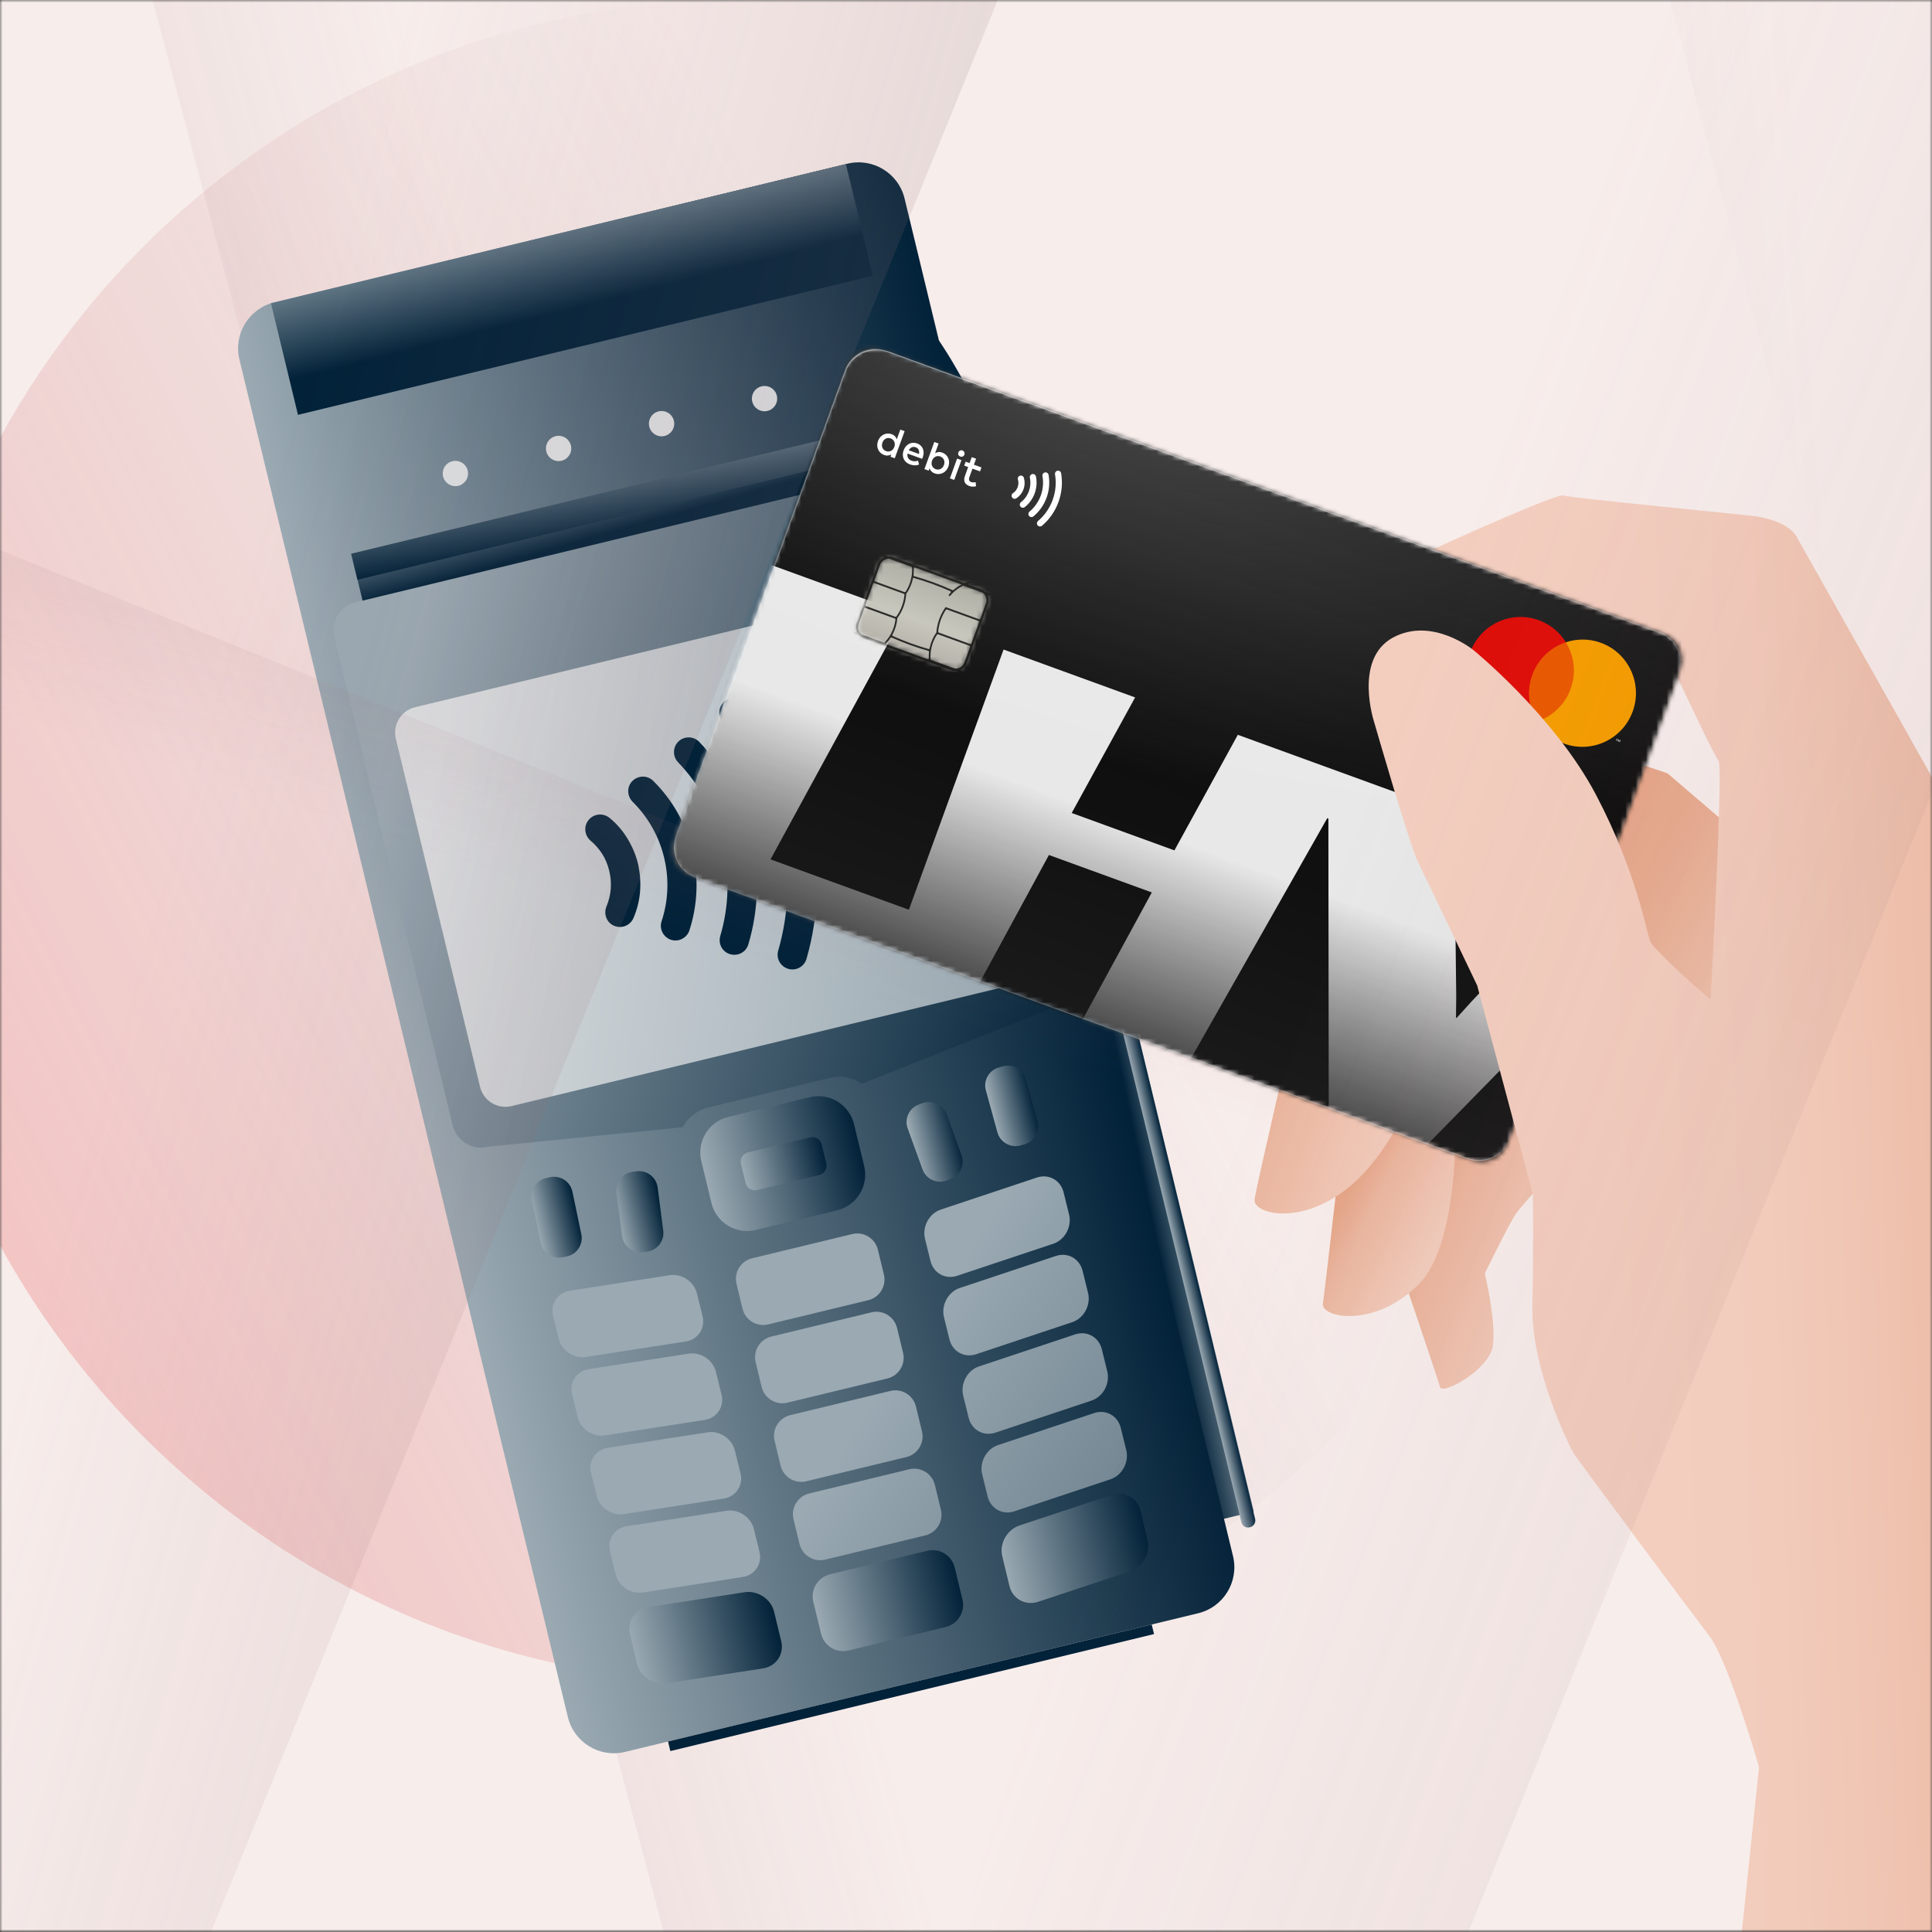 <svg width="375" height="375" viewBox="0 0 375 375" fill="none" xmlns="http://www.w3.org/2000/svg">
<rect x="0" y="0" width="375" height="375" fill="#333333" stroke="none"/>
<mask id="mask0_177_2396" style="mask-type:alpha" maskUnits="userSpaceOnUse" x="0" y="0" width="375" height="375">
<rect width="375" height="375" fill="#D9D9D9"/>
</mask>
<g mask="url(#mask0_177_2396)">
<mask id="mask1_177_2396" style="mask-type:luminance" maskUnits="userSpaceOnUse" x="-118" y="-12" width="590" height="387">
<path d="M471.265 -12H-118V375H471.265V-12Z" fill="white"/>
</mask>
<g mask="url(#mask1_177_2396)">
<path d="M471.265 -12H-118V375H471.265V-12Z" fill="#F7EDEB"/>
<path d="M143.388 326.729C233.617 326.729 306.762 253.585 306.762 163.356C306.762 73.127 233.617 -0.018 143.388 -0.018C53.16 -0.018 -19.985 73.127 -19.985 163.356C-19.985 253.585 53.16 326.729 143.388 326.729Z" fill="url(#paint0_linear_177_2396)"/>
<path d="M143.192 429.311L320.315 369.402L144.812 -83.105L17.531 -45.686L143.192 429.311Z" fill="url(#paint1_linear_177_2396)"/>
<path d="M437.628 429.311L614.752 369.402L439.298 -83.105L312.017 -45.686L437.628 429.311Z" fill="url(#paint2_linear_177_2396)"/>
<path d="M182.231 66.078L178.892 66.912L234.283 295.597L243.367 293.387C243.367 293.387 199.123 110.715 195.293 94.952C191.463 79.189 182.231 66.078 182.231 66.078Z" fill="url(#paint3_linear_177_2396)"/>
<path d="M164.494 31.771L53.238 58.687C48.309 59.879 45.28 64.842 46.472 69.771L110.222 333.281C111.414 338.21 116.377 341.239 121.306 340.047L232.562 313.131C237.491 311.939 240.52 306.976 239.328 302.047L175.578 38.537C174.385 33.608 169.423 30.579 164.494 31.771Z" fill="url(#paint4_linear_177_2396)"/>
<path d="M175.994 90.925L69.092 116.853C66.047 117.589 64.132 120.683 64.918 123.728L87.85 218.403C88.587 221.447 91.68 223.363 94.725 222.577L132.487 218.796C133.518 216.93 135.286 215.506 137.447 214.965L161.115 209.22C163.325 208.68 165.535 209.171 167.303 210.35L201.627 196.698C204.672 195.962 206.587 192.868 205.801 189.823L182.869 95.148C182.132 92.104 179.039 90.189 175.994 90.974V90.925Z" fill="url(#paint5_linear_177_2396)"/>
<path d="M175.012 114.426L80.557 137.277C77.842 137.934 76.174 140.667 76.83 143.382L93.181 210.966C93.838 213.681 96.571 215.349 99.286 214.693L193.741 191.842C196.456 191.185 198.124 188.451 197.468 185.736L181.117 118.153C180.461 115.437 177.727 113.769 175.012 114.426Z" fill="url(#paint6_linear_177_2396)"/>
<path d="M165.419 239.528L145.994 244.227C143.779 244.763 142.419 246.992 142.954 249.207L144.121 254.027C144.656 256.241 146.885 257.602 149.1 257.066L168.525 252.367C170.739 251.831 172.1 249.602 171.564 247.388L170.398 242.567C169.863 240.353 167.633 238.992 165.419 239.528Z" fill="url(#paint7_linear_177_2396)"/>
<path d="M169.139 254.723L149.714 259.423C147.5 259.958 146.139 262.187 146.675 264.402L147.841 269.222C148.376 271.436 150.606 272.797 152.82 272.261L172.245 267.562C174.46 267.026 175.82 264.797 175.285 262.583L174.118 257.762C173.583 255.548 171.354 254.187 169.139 254.723Z" fill="url(#paint8_linear_177_2396)"/>
<path d="M172.812 269.979L153.387 274.678C151.172 275.214 149.812 277.443 150.347 279.657L151.514 284.478C152.049 286.692 154.279 288.053 156.493 287.517L175.918 282.818C178.132 282.282 179.493 280.053 178.958 277.839L177.791 273.018C177.256 270.804 175.026 269.443 172.812 269.979Z" fill="url(#paint9_linear_177_2396)"/>
<path d="M176.485 285.185L157.059 289.885C154.845 290.421 153.484 292.65 154.02 294.864L155.186 299.685C155.722 301.899 157.951 303.26 160.165 302.724L179.591 298.024C181.805 297.489 183.166 295.259 182.63 293.045L181.464 288.225C180.928 286.01 178.699 284.65 176.485 285.185Z" fill="url(#paint10_linear_177_2396)"/>
<path d="M179.976 301.005L161.124 305.566C158.751 306.14 157.293 308.528 157.867 310.901L159.368 317.106C159.942 319.478 162.331 320.936 164.703 320.362L183.556 315.801C185.928 315.227 187.386 312.839 186.812 310.466L185.311 304.261C184.737 301.889 182.349 300.431 179.976 301.005Z" fill="url(#paint11_linear_177_2396)"/>
<path d="M133.077 260.388L113.778 263.383C111.421 263.776 108.966 262.156 108.426 259.799L107.345 255.428C106.756 253.071 108.278 250.862 110.635 250.518L129.934 247.522C132.291 247.13 134.746 248.75 135.286 251.107L136.367 255.477C136.956 257.835 135.434 260.044 133.077 260.388Z" fill="url(#paint12_linear_177_2396)"/>
<path d="M136.76 275.611L117.461 278.606C115.104 278.999 112.649 277.378 112.109 275.021L111.028 270.651C110.439 268.294 111.961 266.084 114.318 265.74L133.617 262.745C135.974 262.352 138.429 263.973 138.969 266.33L140.05 270.7C140.639 273.057 139.117 275.267 136.76 275.611Z" fill="url(#paint13_linear_177_2396)"/>
<path d="M140.443 290.882L121.144 293.878C118.787 294.271 116.332 292.65 115.792 290.293L114.712 285.923C114.122 283.566 115.645 281.356 118.002 281.012L137.3 278.017C139.657 277.624 142.112 279.245 142.653 281.602L143.733 285.972C144.322 288.329 142.8 290.539 140.443 290.882Z" fill="url(#paint14_linear_177_2396)"/>
<path d="M144.125 306.105L124.827 309.101C122.47 309.493 120.015 307.873 119.474 305.516L118.394 301.146C117.805 298.788 119.327 296.579 121.684 296.235L140.983 293.24C143.34 292.847 145.795 294.467 146.335 296.824L147.415 301.195C148.005 303.552 146.482 305.761 144.125 306.105Z" fill="url(#paint15_linear_177_2396)"/>
<path d="M148.103 323.832L129.393 326.729C126.84 327.122 124.237 325.404 123.648 322.899L122.273 317.203C121.684 314.699 123.255 312.342 125.809 311.949L144.518 309.052C147.071 308.659 149.674 310.377 150.263 312.882L151.638 318.578C152.227 321.082 150.656 323.439 148.103 323.832Z" fill="url(#paint16_linear_177_2396)"/>
<path d="M185.816 247.621L204.378 241.433C206.686 240.697 208.061 238.143 207.52 235.786L206.44 231.416C205.851 229.059 203.543 227.782 201.235 228.568L182.673 234.755C180.365 235.491 178.99 238.045 179.53 240.402L180.611 244.772C181.2 247.129 183.508 248.406 185.816 247.621Z" fill="url(#paint17_linear_177_2396)"/>
<path d="M189.498 262.843L208.06 256.656C210.368 255.92 211.743 253.366 211.203 251.009L210.123 246.639C209.533 244.282 207.225 243.005 204.917 243.79L186.356 249.978C184.048 250.714 182.673 253.268 183.213 255.625L184.293 259.995C184.882 262.352 187.19 263.629 189.498 262.843Z" fill="url(#paint18_linear_177_2396)"/>
<path d="M193.23 278.066L211.792 271.879C214.1 271.142 215.475 268.589 214.935 266.232L213.855 261.861C213.265 259.504 210.957 258.227 208.649 259.013L190.088 265.2C187.78 265.937 186.405 268.49 186.945 270.848L188.025 275.218C188.614 277.575 190.922 278.852 193.23 278.066Z" fill="url(#paint19_linear_177_2396)"/>
<path d="M196.913 293.338L215.475 287.15C217.783 286.414 219.158 283.86 218.618 281.503L217.538 277.133C216.948 274.776 214.64 273.499 212.333 274.285L193.771 280.472C191.463 281.209 190.088 283.762 190.628 286.119L191.708 290.49C192.298 292.847 194.605 294.123 196.913 293.338Z" fill="url(#paint20_linear_177_2396)"/>
<path d="M201.48 310.918L219.404 304.976C221.859 304.141 223.381 301.44 222.743 298.936L221.368 293.24C220.779 290.735 218.274 289.36 215.819 290.146L197.895 296.088C195.44 296.923 193.918 299.623 194.556 302.128L195.931 307.824C196.521 310.328 199.025 311.703 201.48 310.918Z" fill="url(#paint21_linear_177_2396)"/>
<path d="M157.174 212.965L141.376 216.787C137.554 217.712 135.205 221.56 136.129 225.382L138.092 233.496C139.017 237.318 142.865 239.667 146.687 238.743L162.485 234.921C166.308 233.996 168.656 230.148 167.732 226.326L165.769 218.212C164.844 214.39 160.996 212.041 157.174 212.965Z" fill="url(#paint22_linear_177_2396)"/>
<path d="M123.576 227.351L122.797 227.452C120.807 227.711 119.403 229.534 119.661 231.524L120.749 239.9C121.008 241.89 122.831 243.294 124.821 243.035L125.6 242.934C127.59 242.676 128.994 240.853 128.735 238.863L127.648 230.487C127.389 228.497 125.566 227.093 123.576 227.351Z" fill="url(#paint23_linear_177_2396)"/>
<path d="M106.806 228.491L106.037 228.651C104.072 229.062 102.812 230.987 103.223 232.952L104.95 241.219C105.36 243.184 107.285 244.444 109.25 244.033L110.019 243.872C111.983 243.462 113.243 241.537 112.833 239.572L111.106 231.305C110.695 229.34 108.77 228.08 106.806 228.491Z" fill="url(#paint24_linear_177_2396)"/>
<path d="M183.713 229.148L184.451 228.881C186.338 228.197 187.314 226.114 186.631 224.227L183.756 216.285C183.073 214.398 180.99 213.422 179.103 214.105L178.364 214.373C176.477 215.056 175.501 217.139 176.184 219.026L179.059 226.968C179.742 228.855 181.826 229.831 183.713 229.148Z" fill="url(#paint25_linear_177_2396)"/>
<path d="M198.072 222.331L198.829 222.122C200.764 221.589 201.9 219.589 201.368 217.654L199.125 209.511C198.592 207.576 196.591 206.44 194.656 206.973L193.899 207.181C191.964 207.714 190.828 209.715 191.36 211.65L193.603 219.793C194.136 221.727 196.137 222.864 198.072 222.331Z" fill="url(#paint26_linear_177_2396)"/>
<path d="M173.423 82.051L68.181 107.512L70.375 116.58L175.617 91.12L173.423 82.051Z" fill="url(#paint27_linear_177_2396)"/>
<path d="M173.399 82.018L68.157 107.479L69.381 112.538L174.623 87.077L173.399 82.018Z" fill="url(#paint28_linear_177_2396)"/>
<path d="M164.184 31.854L52.594 58.85L57.837 80.519L169.426 53.523L164.184 31.854Z" fill="url(#paint29_linear_177_2396)"/>
<path d="M194.329 96.738L194.234 96.761C193.522 96.933 193.085 97.65 193.257 98.361L240.945 295.48C241.117 296.192 241.834 296.629 242.546 296.457L242.641 296.434C243.353 296.262 243.79 295.545 243.618 294.834L195.93 97.715C195.758 97.003 195.041 96.566 194.329 96.738Z" fill="url(#paint30_linear_177_2396)"/>
<path d="M223.547 315.31L129.665 338.023L130.115 339.884L223.997 317.172L223.547 315.31Z" fill="url(#paint31_linear_177_2396)"/>
<path d="M88.39 94.363C89.746 94.363 90.846 93.263 90.846 91.907C90.846 90.551 89.746 89.452 88.39 89.452C87.034 89.452 85.935 90.551 85.935 91.907C85.935 93.263 87.034 94.363 88.39 94.363Z" fill="url(#paint32_linear_177_2396)"/>
<path d="M108.425 89.501C109.781 89.501 110.881 88.402 110.881 87.046C110.881 85.69 109.781 84.591 108.425 84.591C107.069 84.591 105.97 85.69 105.97 87.046C105.97 88.402 107.069 89.501 108.425 89.501Z" fill="url(#paint33_linear_177_2396)"/>
<path d="M128.411 84.689C129.767 84.689 130.866 83.59 130.866 82.234C130.866 80.877 129.767 79.778 128.411 79.778C127.055 79.778 125.956 80.877 125.956 82.234C125.956 83.59 127.055 84.689 128.411 84.689Z" fill="url(#paint34_linear_177_2396)"/>
<path d="M148.397 79.827C149.753 79.827 150.852 78.728 150.852 77.372C150.852 76.016 149.753 74.917 148.397 74.917C147.041 74.917 145.942 76.016 145.942 77.372C145.942 78.728 147.041 79.827 148.397 79.827Z" fill="url(#paint35_linear_177_2396)"/>
<path d="M114.563 163.11C115.447 163.847 116.233 164.731 116.871 165.713C117.51 166.695 117.952 167.824 118.246 169.003C118.541 170.181 118.639 171.409 118.541 172.587C118.443 173.766 118.148 174.895 117.706 175.976C117.117 177.4 117.755 179.118 119.228 179.708C120.652 180.297 122.322 179.659 122.96 178.185C123.648 176.565 124.09 174.846 124.237 173.078C124.384 171.311 124.237 169.494 123.844 167.677C123.402 165.86 122.666 164.19 121.733 162.668C120.8 161.146 119.621 159.82 118.295 158.74C117.068 157.758 115.3 157.905 114.269 159.133C113.238 160.36 113.434 162.128 114.612 163.159" fill="url(#paint36_linear_177_2396)"/>
<path d="M122.813 155.646C125.711 158.543 127.871 162.177 128.902 166.449C129.934 170.721 129.688 174.945 128.411 178.824C127.92 180.297 128.755 181.917 130.228 182.409C131.702 182.9 133.322 182.065 133.813 180.592C135.384 175.73 135.679 170.378 134.402 165.074C133.126 159.771 130.425 155.155 126.791 151.57C125.662 150.441 123.894 150.49 122.764 151.57C121.635 152.7 121.684 154.468 122.764 155.597" fill="url(#paint37_linear_177_2396)"/>
<path d="M131.603 147.937C135.679 152.209 138.724 157.512 140.246 163.699C141.719 169.838 141.473 176.025 139.804 181.672C139.362 183.194 140.197 184.766 141.719 185.208C143.241 185.649 144.813 184.815 145.255 183.292C147.219 176.712 147.513 169.494 145.795 162.374C144.076 155.204 140.491 148.968 135.728 144.008C134.648 142.879 132.831 142.83 131.701 143.91C130.572 144.99 130.523 146.807 131.603 147.937Z" fill="url(#paint38_linear_177_2396)"/>
<path d="M140.344 140.227C145.647 145.874 149.575 152.896 151.54 160.95C153.504 169.003 153.209 177.056 151.049 184.52C150.607 186.042 151.491 187.614 153.013 188.056C154.535 188.498 156.106 187.614 156.548 186.091C158.955 177.744 159.298 168.659 157.089 159.624C154.879 150.588 150.459 142.682 144.518 136.348C143.437 135.218 141.62 135.169 140.491 136.249C139.362 137.33 139.312 139.147 140.393 140.276" fill="url(#paint39_linear_177_2396)"/>
<path d="M157.28 220.757L145.157 223.69C144.182 223.926 143.582 224.908 143.818 225.883L144.731 229.654C144.966 230.629 145.948 231.229 146.924 230.993L159.047 228.06C160.022 227.824 160.621 226.842 160.386 225.867L159.473 222.096C159.237 221.121 158.255 220.521 157.28 220.757Z" fill="url(#paint40_linear_177_2396)"/>
<path d="M-21.311 527.914L-104.643 519.616L82.35 -58.11L238.8 -110.849L-21.311 527.914Z" fill="url(#paint41_linear_177_2396)"/>
<path d="M581.213 342.787L422.16 396.361L-262.271 108.456L-208.697 22.03L581.213 342.787Z" fill="url(#paint42_linear_177_2396)"/>
<path d="M272.192 247.326C272.192 247.326 279.067 267.606 279.509 269.227C279.951 270.847 289.084 265.839 289.772 261.223C290.459 256.607 288.201 247.179 288.201 247.179C288.201 247.179 292.964 237.407 294.241 235.59C295.517 233.724 300.428 228.617 300.428 228.617L290.558 194.979L274.991 214.474L272.143 247.375L272.192 247.326Z" fill="url(#paint43_linear_177_2396)"/>
<path d="M262.42 204.31C262.42 204.31 257.215 250.272 256.773 253.022C256.38 255.772 266.643 257.884 275.236 249.437C284.173 240.697 282.406 212.461 282.406 212.461L262.371 204.31H262.42Z" fill="url(#paint44_linear_177_2396)"/>
<path d="M310.102 145.53L323.655 150.097L341.038 164.976L343.003 210.841L306.37 181.475L301.803 154.075L310.102 145.53Z" fill="url(#paint45_linear_177_2396)"/>
<path d="M396.772 210.988C396.772 210.988 384.692 169.347 384.447 168.119C384.201 166.891 350.122 106.737 348.747 104.233C347.372 101.728 343.247 100.55 340.743 100.206C338.288 99.862 304.896 96.671 303.472 96.179C302.048 95.688 277.986 106.688 277.986 106.688L322.378 124.611C322.378 124.611 332.592 146.611 333.574 147.691C334.556 148.722 331.609 202.198 331.609 202.198L396.772 210.988Z" fill="url(#paint46_linear_177_2396)"/>
<path d="M251.567 197.14C251.567 197.14 243.907 230.041 243.514 232.791C243.121 235.541 252.255 238.094 261.634 230.581C271.013 223.019 275.924 208.238 275.924 208.238L251.567 197.189V197.14Z" fill="url(#paint47_linear_177_2396)"/>
<mask id="mask2_177_2396" style="mask-type:luminance" maskUnits="userSpaceOnUse" x="128" y="65" width="201" height="163">
<path d="M328.321 124.714L165.976 65.625L128.611 168.284L290.956 227.373L328.321 124.714Z" fill="white"/>
</mask>
<g mask="url(#mask2_177_2396)">
<path d="M284.719 224.895L134.996 170.4C131.688 169.196 129.978 165.515 131.188 162.192L164.031 71.956C165.24 68.634 168.916 66.912 172.806 68.328L322.529 122.823C325.257 123.815 326.965 127.497 325.756 130.819L292.912 221.055C291.703 224.378 288.029 226.1 284.719 224.895Z" fill="white"/>
<mask id="mask3_177_2396" style="mask-type:luminance" maskUnits="userSpaceOnUse" x="130" y="67" width="197" height="159">
<path d="M284.931 225.19L134.646 170.491C131.325 169.282 129.61 165.586 130.824 162.251L163.79 71.677C165.004 68.343 168.694 66.614 172.598 68.035L322.883 122.734C325.62 123.731 327.335 127.426 326.121 130.76L293.155 221.335C291.941 224.67 288.252 226.399 284.931 225.19Z" fill="white"/>
</mask>
<g mask="url(#mask3_177_2396)">
<g style="mix-blend-mode:darken">
<mask id="mask4_177_2396" style="mask-type:luminance" maskUnits="userSpaceOnUse" x="128" y="66" width="201" height="161">
<path d="M285.827 226.439L133.156 170.871C129.784 169.644 128.041 165.889 129.274 162.501L162.763 70.489C163.996 67.102 167.745 65.346 171.711 66.789L324.381 122.357C327.162 123.369 328.904 127.123 327.671 130.51L294.182 222.522C292.949 225.911 289.201 227.667 285.827 226.439Z" fill="white"/>
</mask>
<g mask="url(#mask4_177_2396)">
<path d="M329.021 124.046L165.885 64.669C165.396 64.491 164.854 64.745 164.675 65.236L127.362 167.755C127.183 168.246 127.435 168.788 127.924 168.967L291.06 228.343C291.549 228.521 292.091 228.268 292.27 227.776L329.583 125.258C329.762 124.766 329.51 124.224 329.021 124.046Z" fill="black"/>
</g>
</g>
<path d="M276.423 222.796L257.905 216.056L257.839 158.881L257.624 158.803L230.752 206.173L209.782 198.54L223.568 173.224L203.595 165.954L189.845 191.284L127.978 168.766L149.514 109.597L175.548 119.072L149.557 166.806L176.412 176.58L194.793 126.077L220.324 135.37L208.019 157.803L227.955 165.059L240.259 142.626L282.238 157.905L282.652 193.266L282.606 197.542L282.728 197.586L285.655 194.359L310.38 168.147L324.814 173.401L276.423 222.796Z" fill="white"/>
<path style="mix-blend-mode:soft-light" opacity="0.75" d="M323.873 122.174L171.031 66.545C167.699 65.332 164.011 67.06 162.794 70.404L129.242 162.586C128.025 165.931 129.74 169.625 133.072 170.838L285.913 226.467C289.245 227.68 292.933 225.953 294.151 222.608L327.702 130.426C328.919 127.082 327.205 123.387 323.873 122.174Z" fill="url(#paint48_linear_177_2396)"/>
<path opacity="0.1" d="M323.873 122.174L171.031 66.545C167.699 65.332 164.011 67.06 162.794 70.404L129.242 162.586C128.025 165.931 129.74 169.625 133.072 170.838L285.913 226.467C289.245 227.68 292.933 225.953 294.151 222.608L327.702 130.426C328.919 127.082 327.205 123.387 323.873 122.174Z" fill="url(#paint49_linear_177_2396)"/>
<g style="mix-blend-mode:multiply" opacity="0.1">
<path d="M323.874 122.174L171.032 66.545C167.7 65.332 164.012 67.06 162.795 70.404L129.243 162.586C128.026 165.931 129.741 169.625 133.073 170.838L285.914 226.468C289.246 227.68 292.934 225.953 294.152 222.608L327.703 130.426C328.92 127.082 327.206 123.387 323.874 122.174Z" fill="url(#paint50_linear_177_2396)"/>
<path d="M323.874 122.174L171.032 66.545C167.7 65.332 164.012 67.06 162.795 70.404L129.243 162.586C128.026 165.931 129.741 169.625 133.073 170.838L285.914 226.468C289.246 227.68 292.934 225.953 294.152 222.608L327.703 130.426C328.92 127.082 327.206 123.387 323.874 122.174Z" fill="#131310"/>
</g>
<path style="mix-blend-mode:multiply" opacity="0.3" d="M323.873 122.174L171.031 66.545C167.699 65.332 164.011 67.06 162.794 70.404L129.242 162.586C128.025 165.931 129.74 169.625 133.072 170.838L285.913 226.467C289.245 227.68 292.933 225.953 294.151 222.608L327.702 130.426C328.919 127.082 327.205 123.387 323.873 122.174Z" fill="url(#paint51_radial_177_2396)"/>
<path opacity="0.25" fill-rule="evenodd" clip-rule="evenodd" d="M322.118 122.678L172.052 68.059C168.772 66.865 165.141 68.566 163.943 71.858L163.872 72.052C165.071 68.76 168.701 67.059 171.981 68.253L322.047 122.872C325.327 124.066 327.015 127.703 325.817 130.995L325.887 130.801C327.086 127.509 325.398 123.872 322.118 122.678Z" fill="url(#paint52_linear_177_2396)"/>
<path opacity="0.35" fill-rule="evenodd" clip-rule="evenodd" d="M322.118 122.678L172.052 68.059C168.772 66.865 165.141 68.566 163.943 71.858L163.872 72.052C165.071 68.76 168.701 67.059 171.981 68.253L322.047 122.872C325.327 124.066 327.015 127.703 325.817 130.995L325.887 130.801C327.086 127.509 325.398 123.872 322.118 122.678Z" fill="url(#paint53_linear_177_2396)"/>
<path opacity="0.35" fill-rule="evenodd" clip-rule="evenodd" d="M134.812 170.373L284.878 224.993C288.158 226.187 291.789 224.486 292.987 221.193L293.058 220.999C291.86 224.291 288.228 225.992 284.949 224.798L134.883 170.179C131.603 168.985 129.915 165.348 131.113 162.056L131.043 162.25C129.844 165.543 131.532 169.18 134.812 170.373Z" fill="url(#paint54_linear_177_2396)"/>
<path opacity="0.25" fill-rule="evenodd" clip-rule="evenodd" d="M131.385 162.22L164.165 72.159C165.363 68.867 168.994 67.166 172.273 68.359L171.98 68.253C168.701 67.059 165.07 68.76 163.872 72.052L131.092 162.114C129.894 165.405 131.582 169.043 134.861 170.237L135.154 170.343C131.875 169.15 130.187 165.512 131.385 162.22Z" fill="url(#paint55_linear_177_2396)"/>
<path opacity="0.25" fill-rule="evenodd" clip-rule="evenodd" d="M131.385 162.22L164.165 72.159C165.363 68.867 168.994 67.166 172.273 68.359L171.98 68.253C168.701 67.059 165.07 68.76 163.872 72.052L131.092 162.114C129.894 165.405 131.582 169.043 134.861 170.237L135.154 170.343C131.875 169.15 130.187 165.512 131.385 162.22Z" fill="url(#paint56_linear_177_2396)"/>
</g>
<path d="M173.068 84.272C173.342 84.371 173.559 84.509 173.719 84.683C173.879 84.858 173.994 85.055 174.064 85.274L174.753 83.383L175.588 83.687L173.671 88.953L172.836 88.649L173.004 88.188C172.809 88.311 172.594 88.387 172.36 88.416C172.126 88.447 171.872 88.412 171.598 88.312C171.329 88.214 171.097 88.073 170.902 87.888C170.707 87.704 170.555 87.49 170.447 87.249C170.34 87.007 170.281 86.744 170.272 86.461C170.264 86.178 170.314 85.889 170.421 85.596C170.528 85.302 170.675 85.049 170.863 84.838C171.052 84.626 171.265 84.463 171.503 84.347C171.742 84.231 171.995 84.165 172.263 84.149C172.531 84.133 172.799 84.174 173.068 84.272ZM172.881 85.098C172.7 85.032 172.526 85.006 172.36 85.019C172.194 85.033 172.041 85.077 171.902 85.152C171.764 85.228 171.64 85.33 171.532 85.46C171.425 85.591 171.341 85.74 171.279 85.909C171.218 86.077 171.186 86.246 171.185 86.414C171.184 86.583 171.213 86.742 171.271 86.888C171.329 87.034 171.417 87.167 171.536 87.284C171.654 87.401 171.804 87.493 171.985 87.558C172.158 87.621 172.327 87.647 172.491 87.636C172.654 87.625 172.807 87.582 172.948 87.51C173.089 87.437 173.215 87.336 173.325 87.207C173.436 87.077 173.523 86.925 173.587 86.748C173.651 86.572 173.683 86.399 173.681 86.228C173.68 86.059 173.648 85.9 173.587 85.754C173.526 85.608 173.436 85.478 173.318 85.363C173.2 85.249 173.054 85.161 172.881 85.098ZM178.036 86.08C178.302 86.177 178.528 86.314 178.715 86.493C178.902 86.671 179.043 86.878 179.136 87.113C179.23 87.349 179.276 87.606 179.276 87.886C179.274 88.166 179.22 88.455 179.111 88.754C179.092 88.807 179.071 88.861 179.049 88.913C179.026 88.966 179.004 89.015 178.981 89.061L176.154 88.032C176.118 88.215 176.113 88.382 176.14 88.531C176.167 88.68 176.217 88.812 176.289 88.928C176.361 89.043 176.454 89.142 176.565 89.225C176.677 89.308 176.801 89.375 176.936 89.424C177.127 89.494 177.333 89.529 177.552 89.528C177.77 89.528 177.983 89.492 178.19 89.422L178.387 90.17C178.08 90.286 177.781 90.336 177.49 90.32C177.198 90.305 176.907 90.244 176.617 90.139C176.33 90.034 176.084 89.891 175.879 89.706C175.674 89.523 175.518 89.312 175.409 89.073C175.3 88.834 175.243 88.572 175.238 88.288C175.233 88.005 175.285 87.711 175.396 87.407C175.505 87.107 175.651 86.851 175.834 86.636C176.018 86.422 176.226 86.256 176.459 86.138C176.692 86.022 176.942 85.957 177.21 85.945C177.478 85.932 177.754 85.977 178.036 86.08ZM177.749 86.819C177.599 86.765 177.459 86.74 177.326 86.743C177.194 86.746 177.07 86.774 176.956 86.829C176.842 86.882 176.737 86.957 176.641 87.054C176.546 87.151 176.462 87.265 176.39 87.396L178.375 88.119C178.438 87.803 178.416 87.532 178.309 87.305C178.202 87.078 178.015 86.916 177.749 86.819ZM182.899 87.85C183.165 87.947 183.396 88.088 183.593 88.273C183.789 88.457 183.942 88.671 184.05 88.913C184.158 89.155 184.216 89.418 184.224 89.7C184.233 89.984 184.183 90.272 184.076 90.566C183.97 90.86 183.822 91.113 183.633 91.324C183.445 91.535 183.232 91.699 182.994 91.815C182.756 91.931 182.501 91.997 182.232 92.012C181.962 92.028 181.695 91.987 181.429 91.89C181.155 91.79 180.938 91.654 180.78 91.481C180.621 91.308 180.506 91.114 180.433 90.897L180.267 91.354L179.433 91.05L181.349 85.784L182.184 86.088L181.498 87.971C181.693 87.851 181.906 87.776 182.139 87.746C182.371 87.716 182.625 87.75 182.899 87.85ZM182.512 88.603C182.339 88.54 182.171 88.514 182.007 88.526C181.843 88.538 181.69 88.579 181.549 88.652C181.408 88.725 181.282 88.826 181.172 88.955C181.061 89.084 180.974 89.237 180.91 89.414C180.846 89.59 180.814 89.763 180.816 89.933C180.817 90.103 180.849 90.261 180.91 90.407C180.971 90.554 181.061 90.684 181.179 90.799C181.298 90.912 181.443 91.001 181.617 91.064C181.795 91.129 181.967 91.155 182.135 91.142C182.303 91.129 182.456 91.084 182.595 91.009C182.733 90.935 182.857 90.832 182.965 90.701C183.072 90.572 183.157 90.422 183.218 90.254C183.279 90.085 183.311 89.917 183.312 89.748C183.313 89.579 183.284 89.421 183.226 89.274C183.169 89.127 183.079 88.995 182.959 88.877C182.839 88.759 182.691 88.668 182.512 88.603ZM185.216 93.155L184.377 92.85L185.774 89.01L186.613 89.315L185.216 93.155ZM190.225 91.492L188.759 90.959L188.151 92.63C188.104 92.758 188.08 92.874 188.079 92.976C188.078 93.079 188.094 93.169 188.128 93.246C188.161 93.323 188.21 93.388 188.273 93.441C188.337 93.495 188.411 93.537 188.497 93.568C188.627 93.616 188.768 93.638 188.922 93.637C189.074 93.635 189.221 93.619 189.362 93.588L189.45 94.378C189.257 94.426 189.051 94.452 188.831 94.457C188.611 94.462 188.38 94.42 188.137 94.332C187.703 94.174 187.409 93.93 187.257 93.6C187.104 93.271 187.12 92.851 187.306 92.341L187.92 90.653L187.158 90.376L187.435 89.614L188.197 89.891L188.62 88.73L189.459 89.035L189.036 90.197L190.502 90.73L190.225 91.492ZM186.817 87.438C186.899 87.468 186.971 87.512 187.032 87.568C187.092 87.625 187.139 87.69 187.174 87.763C187.207 87.836 187.226 87.914 187.23 87.997C187.235 88.08 187.222 88.163 187.192 88.246C187.162 88.329 187.119 88.401 187.061 88.462C187.004 88.523 186.94 88.57 186.868 88.603C186.795 88.635 186.718 88.653 186.636 88.656C186.553 88.659 186.47 88.646 186.388 88.616C186.306 88.586 186.234 88.543 186.172 88.488C186.111 88.432 186.064 88.369 186.031 88.298C185.998 88.227 185.98 88.15 185.977 88.067C185.975 87.985 185.988 87.902 186.018 87.819C186.048 87.736 186.091 87.664 186.147 87.603C186.202 87.541 186.266 87.493 186.337 87.458C186.408 87.424 186.485 87.404 186.568 87.4C186.651 87.395 186.734 87.408 186.817 87.438Z" fill="white"/>
<mask id="mask5_177_2396" style="mask-type:luminance" maskUnits="userSpaceOnUse" x="166" y="108" width="26" height="22">
<path d="M190.294 114.618L173.247 108.413C172.201 108.032 171.043 108.575 170.661 109.625L166.509 121.032C166.126 122.082 166.665 123.242 167.711 123.623L184.758 129.828C185.805 130.209 186.962 129.666 187.345 128.616L191.497 117.208C191.879 116.158 191.341 114.999 190.294 114.618Z" fill="white"/>
</mask>
<g mask="url(#mask5_177_2396)">
<path d="M194.502 114.67L169.934 105.728L163.419 123.627L187.987 132.569L194.502 114.67Z" fill="url(#paint57_linear_177_2396)"/>
<g style="mix-blend-mode:multiply" opacity="0.92">
<path fill-rule="evenodd" clip-rule="evenodd" d="M193.251 115.584L191.218 114.844C191.198 114.837 191.18 114.825 191.164 114.811C190.947 114.611 190.688 114.449 190.394 114.342L188.134 113.52C187.983 113.464 187.99 113.248 188.145 113.201C188.394 113.127 188.645 113.065 188.896 113.017C188.998 112.998 189.059 112.894 189.025 112.796L189.023 112.793C188.996 112.716 188.916 112.669 188.836 112.684C188.306 112.785 187.778 112.943 187.264 113.157C187.226 113.172 187.184 113.174 187.145 113.16L173.346 108.137C173.052 108.03 172.75 107.988 172.455 108.001C172.434 108.002 172.413 107.999 172.393 107.992L170.825 107.421C170.738 107.39 170.643 107.435 170.611 107.522L170.604 107.543C170.572 107.629 170.616 107.725 170.703 107.757L171.386 108.005C171.518 108.053 171.536 108.236 171.413 108.306C170.954 108.568 170.581 108.989 170.386 109.525L166.234 120.932C166.039 121.468 166.054 122.03 166.237 122.527C166.286 122.659 166.155 122.787 166.023 122.739L165.488 122.544C165.402 122.513 165.306 122.558 165.275 122.644L165.267 122.665C165.235 122.752 165.28 122.848 165.366 122.88L166.786 123.396C166.806 123.404 166.824 123.415 166.84 123.43C167.057 123.63 167.316 123.791 167.61 123.898L184.658 130.103C184.952 130.21 185.254 130.253 185.549 130.239C185.57 130.238 185.591 130.241 185.611 130.248L186.677 130.636C186.764 130.668 186.859 130.623 186.891 130.536L186.899 130.515C186.93 130.428 186.886 130.332 186.799 130.301L186.619 130.235C186.487 130.187 186.469 130.005 186.591 129.935C187.05 129.672 187.423 129.252 187.618 128.716L191.77 117.308C191.965 116.772 191.95 116.21 191.767 115.714C191.718 115.582 191.849 115.453 191.981 115.501L193.129 115.919C193.216 115.951 193.312 115.906 193.343 115.819L193.351 115.798C193.382 115.711 193.338 115.615 193.251 115.584ZM186.644 113.445C186.636 113.449 186.629 113.452 186.621 113.456C186.051 113.752 185.528 114.113 185.058 114.519C185.009 114.562 184.941 114.572 184.882 114.546C182.454 113.448 179.989 112.549 177.426 111.825C177.346 111.802 177.296 111.725 177.307 111.643C177.365 111.197 177.386 110.751 177.371 110.313C177.367 110.195 177.484 110.111 177.594 110.151L186.644 113.445ZM172.609 108.451L176.917 110.019C176.98 110.041 177.023 110.099 177.027 110.166C177.065 110.836 177.016 111.524 176.872 112.206C176.669 113.177 176.282 114.08 175.766 114.864C175.723 114.928 175.642 114.955 175.569 114.928L169.823 112.837C169.737 112.805 169.693 112.71 169.724 112.623L170.797 109.674C171.073 108.916 171.788 108.445 172.549 108.44C172.57 108.44 172.59 108.444 172.609 108.451ZM175.078 117.595C174.805 118.347 174.432 119.042 173.985 119.663C173.941 119.723 173.862 119.747 173.792 119.721L168.075 117.64C167.989 117.609 167.944 117.513 167.976 117.426L169.488 113.273C169.519 113.186 169.615 113.141 169.701 113.172L175.446 115.263C175.516 115.289 175.562 115.359 175.555 115.434C175.492 116.156 175.336 116.885 175.078 117.595ZM166.645 121.082L167.739 118.076C167.771 117.989 167.867 117.944 167.953 117.976L173.699 120.067C173.771 120.093 173.817 120.166 173.808 120.243C173.7 121.175 173.416 122.115 172.947 122.99C172.608 123.626 172.186 124.201 171.706 124.702C171.66 124.75 171.59 124.765 171.528 124.743L167.247 123.184C167.228 123.177 167.209 123.167 167.194 123.154C166.614 122.661 166.369 121.84 166.645 121.082ZM173.061 123.74C175.388 124.782 177.75 125.643 180.201 126.343C180.279 126.365 180.329 126.441 180.319 126.522C180.27 126.949 180.256 127.376 180.274 127.796C180.279 127.914 180.161 127.999 180.05 127.958L172.136 125.078C172.025 125.037 171.989 124.896 172.069 124.809C172.353 124.498 172.617 124.161 172.855 123.801C172.9 123.733 172.986 123.706 173.061 123.74ZM185.395 129.79L180.731 128.092C180.669 128.069 180.625 128.012 180.621 127.946C180.575 127.255 180.622 126.543 180.77 125.838C180.974 124.866 181.36 123.963 181.877 123.179C181.919 123.115 182.001 123.089 182.073 123.115L188.202 125.346C188.288 125.377 188.333 125.473 188.301 125.56L187.207 128.566C186.931 129.324 186.216 129.796 185.455 129.8C185.434 129.8 185.414 129.797 185.395 129.79ZM182.624 120.284C182.876 119.596 183.203 118.951 183.588 118.363C183.63 118.298 183.712 118.272 183.785 118.298L189.95 120.542C190.036 120.574 190.081 120.67 190.049 120.756L188.537 124.91C188.506 124.997 188.41 125.042 188.324 125.01L182.208 122.784C182.137 122.759 182.092 122.688 182.099 122.612C182.172 121.837 182.344 121.051 182.624 120.284ZM191.359 117.158L190.286 120.107C190.254 120.193 190.158 120.238 190.072 120.207L183.544 117.831C183.042 118.53 182.62 119.318 182.309 120.169C181.996 121.027 181.811 121.908 181.746 122.772L181.744 122.772C181.13 123.638 180.674 124.662 180.441 125.769C180.436 125.795 180.431 125.82 180.426 125.846C180.407 125.943 180.309 126.002 180.215 125.975C177.838 125.293 175.544 124.457 173.285 123.449C173.196 123.409 173.16 123.301 173.207 123.215C173.219 123.193 173.231 123.171 173.243 123.149C173.777 122.152 174.085 121.074 174.172 120.016C174.165 120.013 174.158 120.011 174.15 120.009C174.663 119.327 175.088 118.552 175.393 117.71C175.681 116.919 175.848 116.106 175.904 115.305C175.906 115.276 175.916 115.248 175.932 115.224C176.529 114.367 176.973 113.361 177.201 112.275C177.211 112.23 177.218 112.185 177.227 112.14C179.718 112.838 182.115 113.703 184.474 114.755C184.579 114.802 184.607 114.941 184.527 115.023C184.405 115.15 184.287 115.28 184.175 115.413C184.125 115.473 184.124 115.561 184.171 115.623L184.173 115.626C184.239 115.711 184.365 115.712 184.434 115.629C185.062 114.88 185.858 114.232 186.776 113.755C186.812 113.736 186.848 113.718 186.884 113.7C186.925 113.681 186.972 113.678 187.014 113.694L190.757 115.056C190.777 115.063 190.795 115.073 190.81 115.086C191.39 115.579 191.635 116.4 191.359 117.158Z" fill="#1D1E1C"/>
</g>
</g>
<path d="M308.197 126.216L299.667 123.111L294.067 138.498L302.597 141.602L308.197 126.216Z" fill="#EA5901"/>
<path d="M297.41 131.002C298.546 127.88 301.014 125.63 303.933 124.664C302.752 122.75 300.944 121.207 298.67 120.379C293.287 118.419 287.328 121.212 285.361 126.616C283.394 132.02 286.164 137.99 291.547 139.949C293.821 140.777 296.198 140.757 298.333 140.05C296.718 137.433 296.274 134.123 297.41 131.002Z" fill="#DE0E09"/>
<path d="M313.769 143.822L313.884 143.508L314.01 143.554L314.033 143.49L313.711 143.372L313.688 143.436L313.814 143.482L313.7 143.797L313.769 143.822ZM314.395 144.05L314.533 143.671L314.434 143.635L314.225 143.854L314.207 143.552L314.108 143.516L313.97 143.895L314.04 143.921L314.144 143.634L314.16 143.92L314.233 143.946L314.429 143.738L314.325 144.024L314.395 144.05Z" fill="white"/>
<path d="M316.905 138.098C314.938 143.502 308.979 146.294 303.596 144.335C301.322 143.507 299.513 141.964 298.332 140.05C301.252 139.083 303.719 136.833 304.856 133.712C305.992 130.591 305.548 127.281 303.932 124.664C306.067 123.957 308.444 123.937 310.719 124.765C316.102 126.724 318.872 132.693 316.905 138.098Z" fill="#F59D00"/>
<path d="M197.578 93.08C197.647 93.314 197.681 93.559 197.674 93.808C197.667 94.056 197.622 94.307 197.532 94.556C197.441 94.804 197.314 95.026 197.16 95.22C197.005 95.415 196.821 95.582 196.618 95.717C196.341 95.9 196.264 96.274 196.447 96.552C196.629 96.83 197.002 96.905 197.279 96.722C197.587 96.519 197.864 96.266 198.098 95.972C198.333 95.677 198.525 95.339 198.661 94.967C198.796 94.595 198.866 94.213 198.876 93.836C198.886 93.459 198.835 93.088 198.731 92.734C198.637 92.416 198.303 92.235 197.984 92.33C197.665 92.425 197.484 92.76 197.578 93.08Z" fill="white"/>
<path d="M199.898 92.727C200.072 93.574 200.02 94.473 199.703 95.346C199.385 96.219 198.846 96.941 198.169 97.478C197.909 97.685 197.864 98.064 198.07 98.325C198.276 98.586 198.654 98.63 198.914 98.423C199.759 97.753 200.437 96.844 200.832 95.757C201.228 94.67 201.293 93.539 201.076 92.482C201.01 92.156 200.692 91.947 200.366 92.015C200.041 92.082 199.832 92.401 199.898 92.727Z" fill="white"/>
<path d="M202.341 92.398C202.563 93.626 202.471 94.926 202.012 96.187C201.553 97.448 200.788 98.502 199.828 99.3C199.572 99.514 199.537 99.894 199.748 100.15C199.96 100.406 200.339 100.441 200.595 100.228C201.713 99.297 202.608 98.063 203.141 96.597C203.674 95.133 203.782 93.612 203.525 92.18C203.465 91.853 203.153 91.636 202.826 91.696C202.5 91.755 202.282 92.07 202.341 92.398Z" fill="white"/>
<path d="M204.779 92.061C205.051 93.675 204.922 95.376 204.322 97.027C203.72 98.678 202.725 100.065 201.48 101.126C201.227 101.342 201.196 101.723 201.41 101.976C201.625 102.229 202.004 102.259 202.257 102.044C203.656 100.853 204.777 99.289 205.451 97.438C206.124 95.588 206.271 93.67 205.965 91.857C205.91 91.529 205.6 91.308 205.272 91.365C204.946 91.422 204.724 91.733 204.779 92.061Z" fill="white"/>
</g>
<path d="M335.244 402.254L341.431 342.983C341.431 342.983 335.489 322.359 331.757 317.498C328.025 312.636 306.468 283.664 305.584 282.289C304.7 280.914 297.236 266.084 297.432 253.562C297.678 241.04 297.531 231.809 297.531 231.809L286.727 191.297C286.727 191.297 276.906 170.721 275.237 167.333C273.567 163.945 266.741 140.227 266.741 140.227C266.741 140.227 262.666 128 270.326 123.777C277.987 119.603 285.991 126.183 285.991 126.183C285.991 126.183 301.704 138.95 309.758 154.222C317.811 169.494 319.628 181.279 320.315 182.752C321.003 184.275 329.302 191.788 331.806 193.801C334.261 195.863 342.216 196.796 342.216 196.796L395.987 208.14C395.987 208.14 403.255 235.344 403.697 237.308C404.138 239.273 402.616 288.427 403.205 291.963C403.844 295.498 415.089 375.246 415.089 375.246L335.244 402.155V402.254Z" fill="url(#paint58_linear_177_2396)"/>
<path d="M222.743 527.914L139.362 519.616L326.355 -58.11L482.805 -110.849L222.743 527.914Z" fill="url(#paint59_linear_177_2396)"/>
</g>
</g>
<defs>
<linearGradient id="paint0_linear_177_2396" x1="193.807" y1="127.938" x2="-27.155" y2="238.929" gradientUnits="userSpaceOnUse">
<stop stop-color="#A26772" stop-opacity="0"/>
<stop offset="1" stop-color="#EF5A5A" stop-opacity="0.3"/>
</linearGradient>
<linearGradient id="paint1_linear_177_2396" x1="171.847" y1="152.925" x2="-3.145" y2="202.027" gradientUnits="userSpaceOnUse">
<stop offset="0.272" stop-color="#A26772" stop-opacity="0"/>
<stop offset="1" stop-color="#907272" stop-opacity="0.2"/>
</linearGradient>
<linearGradient id="paint2_linear_177_2396" x1="469.408" y1="171.09" x2="288.118" y2="184.019" gradientUnits="userSpaceOnUse">
<stop stop-color="#A26772" stop-opacity="0"/>
<stop offset="0.4" stop-color="#A06772" stop-opacity="0"/>
<stop offset="0.6" stop-color="#9D6A72" stop-opacity="0"/>
<stop offset="0.8" stop-color="#966D72" stop-opacity="0.04"/>
<stop offset="1" stop-color="#907272" stop-opacity="0.3"/>
</linearGradient>
<linearGradient id="paint3_linear_177_2396" x1="222.334" y1="178.019" x2="211.8" y2="180.213" gradientUnits="userSpaceOnUse">
<stop stop-color="#9AA9B2"/>
<stop offset="1" stop-color="#022239"/>
</linearGradient>
<linearGradient id="paint4_linear_177_2396" x1="78.353" y1="201.55" x2="207.459" y2="170.316" gradientUnits="userSpaceOnUse">
<stop stop-color="#9AA9B2"/>
<stop offset="1" stop-color="#022239"/>
</linearGradient>
<linearGradient id="paint5_linear_177_2396" x1="76.928" y1="144.385" x2="214.279" y2="173.753" gradientUnits="userSpaceOnUse">
<stop stop-color="#9AA9B2"/>
<stop offset="1" stop-color="#022239"/>
</linearGradient>
<linearGradient id="paint6_linear_177_2396" x1="83.696" y1="156.726" x2="312.164" y2="190.171" gradientUnits="userSpaceOnUse">
<stop stop-color="#DBDEE0"/>
<stop offset="0.5" stop-color="#9AA9B2"/>
<stop offset="1" stop-color="#022239"/>
</linearGradient>
<linearGradient id="paint7_linear_177_2396" x1="176.751" y1="260.683" x2="342.616" y2="366.565" gradientUnits="userSpaceOnUse">
<stop stop-color="#9AA9B2"/>
<stop offset="1" stop-color="#022239"/>
</linearGradient>
<linearGradient id="paint8_linear_177_2396" x1="170.811" y1="269.778" x2="336.676" y2="375.66" gradientUnits="userSpaceOnUse">
<stop stop-color="#9AA9B2"/>
<stop offset="1" stop-color="#022239"/>
</linearGradient>
<linearGradient id="paint9_linear_177_2396" x1="164.871" y1="278.922" x2="330.736" y2="384.804" gradientUnits="userSpaceOnUse">
<stop stop-color="#9AA9B2"/>
<stop offset="1" stop-color="#022239"/>
</linearGradient>
<linearGradient id="paint10_linear_177_2396" x1="159.027" y1="287.994" x2="324.891" y2="393.876" gradientUnits="userSpaceOnUse">
<stop stop-color="#9AA9B2"/>
<stop offset="1" stop-color="#022239"/>
</linearGradient>
<linearGradient id="paint11_linear_177_2396" x1="158.629" y1="314.051" x2="186.073" y2="307.411" gradientUnits="userSpaceOnUse">
<stop stop-color="#9AA9B2"/>
<stop offset="1" stop-color="#022239"/>
</linearGradient>
<linearGradient id="paint12_linear_177_2396" x1="162.993" y1="281.9" x2="327.542" y2="386.938" gradientUnits="userSpaceOnUse">
<stop stop-color="#9AA9B2"/>
<stop offset="1" stop-color="#022239"/>
</linearGradient>
<linearGradient id="paint13_linear_177_2396" x1="157.123" y1="291.05" x2="321.672" y2="396.088" gradientUnits="userSpaceOnUse">
<stop stop-color="#9AA9B2"/>
<stop offset="1" stop-color="#022239"/>
</linearGradient>
<linearGradient id="paint14_linear_177_2396" x1="151.301" y1="300.188" x2="315.85" y2="405.226" gradientUnits="userSpaceOnUse">
<stop stop-color="#9AA9B2"/>
<stop offset="1" stop-color="#022239"/>
</linearGradient>
<linearGradient id="paint15_linear_177_2396" x1="145.431" y1="309.338" x2="310.028" y2="414.365" gradientUnits="userSpaceOnUse">
<stop stop-color="#9AA9B2"/>
<stop offset="1" stop-color="#022239"/>
</linearGradient>
<linearGradient id="paint16_linear_177_2396" x1="123.115" y1="321.305" x2="150.559" y2="314.665" gradientUnits="userSpaceOnUse">
<stop stop-color="#9AA9B2"/>
<stop offset="1" stop-color="#022239"/>
</linearGradient>
<linearGradient id="paint17_linear_177_2396" x1="191.597" y1="237.038" x2="356.146" y2="342.076" gradientUnits="userSpaceOnUse">
<stop stop-color="#9AA9B2"/>
<stop offset="1" stop-color="#022239"/>
</linearGradient>
<linearGradient id="paint18_linear_177_2396" x1="185.727" y1="246.188" x2="350.324" y2="351.214" gradientUnits="userSpaceOnUse">
<stop stop-color="#9AA9B2"/>
<stop offset="1" stop-color="#022239"/>
</linearGradient>
<linearGradient id="paint19_linear_177_2396" x1="179.905" y1="255.326" x2="344.465" y2="360.412" gradientUnits="userSpaceOnUse">
<stop stop-color="#9AA9B2"/>
<stop offset="1" stop-color="#022239"/>
</linearGradient>
<linearGradient id="paint20_linear_177_2396" x1="174.046" y1="264.524" x2="338.643" y2="369.55" gradientUnits="userSpaceOnUse">
<stop stop-color="#9AA9B2"/>
<stop offset="1" stop-color="#022239"/>
</linearGradient>
<linearGradient id="paint21_linear_177_2396" x1="194.851" y1="303.95" x2="222.247" y2="297.322" gradientUnits="userSpaceOnUse">
<stop stop-color="#9AA9B2"/>
<stop offset="1" stop-color="#022239"/>
</linearGradient>
<linearGradient id="paint22_linear_177_2396" x1="137.099" y1="229.392" x2="166.739" y2="222.221" gradientUnits="userSpaceOnUse">
<stop stop-color="#9AA9B2"/>
<stop offset="1" stop-color="#022239"/>
</linearGradient>
<linearGradient id="paint23_linear_177_2396" x1="119.655" y1="236.507" x2="128.341" y2="234.405" gradientUnits="userSpaceOnUse">
<stop stop-color="#9AA9B2"/>
<stop offset="1" stop-color="#022239"/>
</linearGradient>
<linearGradient id="paint24_linear_177_2396" x1="103.918" y1="237.364" x2="111.984" y2="235.413" gradientUnits="userSpaceOnUse">
<stop stop-color="#9AA9B2"/>
<stop offset="1" stop-color="#022239"/>
</linearGradient>
<linearGradient id="paint25_linear_177_2396" x1="177.224" y1="222.397" x2="185.955" y2="220.269" gradientUnits="userSpaceOnUse">
<stop stop-color="#9AA9B2"/>
<stop offset="1" stop-color="#022239"/>
</linearGradient>
<linearGradient id="paint26_linear_177_2396" x1="192.458" y1="215.426" x2="200.525" y2="213.474" gradientUnits="userSpaceOnUse">
<stop stop-color="#9AA9B2"/>
<stop offset="1" stop-color="#022239"/>
</linearGradient>
<linearGradient id="paint27_linear_177_2396" x1="118.709" y1="88.114" x2="122.723" y2="102.198" gradientUnits="userSpaceOnUse">
<stop stop-color="#9AA9B2"/>
<stop offset="1" stop-color="#022239"/>
</linearGradient>
<linearGradient id="paint28_linear_177_2396" x1="118.712" y1="82.971" x2="122.386" y2="102.544" gradientUnits="userSpaceOnUse">
<stop stop-color="#9AA9B2"/>
<stop offset="1" stop-color="#022239"/>
</linearGradient>
<linearGradient id="paint29_linear_177_2396" x1="105.655" y1="35.303" x2="111.876" y2="59.766" gradientUnits="userSpaceOnUse">
<stop stop-color="#9AA9B2"/>
<stop offset="1" stop-color="#022239"/>
</linearGradient>
<linearGradient id="paint30_linear_177_2396" x1="217.101" y1="196.921" x2="219.774" y2="196.274" gradientUnits="userSpaceOnUse">
<stop stop-color="#9AA9B2"/>
<stop offset="1" stop-color="#022239"/>
</linearGradient>
<linearGradient id="paint31_linear_177_2396" x1="180.889" y1="344.475" x2="179.018" y2="336.743" gradientUnits="userSpaceOnUse">
<stop stop-color="#9AA9B2"/>
<stop offset="1" stop-color="#022239"/>
</linearGradient>
<linearGradient id="paint32_linear_177_2396" x1="91.511" y1="103.168" x2="93.877" y2="111.487" gradientUnits="userSpaceOnUse">
<stop stop-color="#DBDEE0"/>
<stop offset="0.5" stop-color="#9AA9B2"/>
<stop offset="1" stop-color="#022239"/>
</linearGradient>
<linearGradient id="paint33_linear_177_2396" x1="111.313" y1="97.518" x2="113.679" y2="105.837" gradientUnits="userSpaceOnUse">
<stop stop-color="#DBDEE0"/>
<stop offset="0.5" stop-color="#9AA9B2"/>
<stop offset="1" stop-color="#022239"/>
</linearGradient>
<linearGradient id="paint34_linear_177_2396" x1="131.078" y1="91.928" x2="133.444" y2="100.247" gradientUnits="userSpaceOnUse">
<stop stop-color="#DBDEE0"/>
<stop offset="0.5" stop-color="#9AA9B2"/>
<stop offset="1" stop-color="#022239"/>
</linearGradient>
<linearGradient id="paint35_linear_177_2396" x1="150.88" y1="86.278" x2="153.247" y2="94.598" gradientUnits="userSpaceOnUse">
<stop stop-color="#DBDEE0"/>
<stop offset="0.5" stop-color="#9AA9B2"/>
<stop offset="1" stop-color="#022239"/>
</linearGradient>
<linearGradient id="paint36_linear_177_2396" x1="101.596" y1="170.751" x2="114.767" y2="169.434" gradientUnits="userSpaceOnUse">
<stop stop-color="#9AA9B2"/>
<stop offset="1" stop-color="#022239"/>
</linearGradient>
<linearGradient id="paint37_linear_177_2396" x1="101.475" y1="169.416" x2="114.646" y2="168.099" gradientUnits="userSpaceOnUse">
<stop stop-color="#9AA9B2"/>
<stop offset="1" stop-color="#022239"/>
</linearGradient>
<linearGradient id="paint38_linear_177_2396" x1="101.331" y1="167.986" x2="114.502" y2="166.669" gradientUnits="userSpaceOnUse">
<stop stop-color="#9AA9B2"/>
<stop offset="1" stop-color="#022239"/>
</linearGradient>
<linearGradient id="paint39_linear_177_2396" x1="101.187" y1="166.556" x2="114.358" y2="165.239" gradientUnits="userSpaceOnUse">
<stop stop-color="#9AA9B2"/>
<stop offset="1" stop-color="#022239"/>
</linearGradient>
<linearGradient id="paint40_linear_177_2396" x1="144.328" y1="227.781" x2="159.935" y2="224.005" gradientUnits="userSpaceOnUse">
<stop stop-color="#9AA9B2"/>
<stop offset="1" stop-color="#022239"/>
</linearGradient>
<linearGradient id="paint41_linear_177_2396" x1="24.405" y1="192.357" x2="129.588" y2="222.242" gradientUnits="userSpaceOnUse">
<stop stop-color="#A26772" stop-opacity="0"/>
<stop offset="1" stop-color="#907272" stop-opacity="0.15"/>
</linearGradient>
<linearGradient id="paint42_linear_177_2396" x1="146.103" y1="273.469" x2="203.395" y2="98.487" gradientUnits="userSpaceOnUse">
<stop offset="0.451" stop-color="#A26772" stop-opacity="0"/>
<stop offset="1" stop-color="#907272" stop-opacity="0.3"/>
</linearGradient>
<linearGradient id="paint43_linear_177_2396" x1="316.285" y1="245.515" x2="276.429" y2="228.219" gradientUnits="userSpaceOnUse">
<stop stop-color="#F3CEBF"/>
<stop offset="0.3" stop-color="#F2CBBB"/>
<stop offset="0.5" stop-color="#EFC3B0"/>
<stop offset="0.8" stop-color="#EAB59E"/>
<stop offset="1" stop-color="#E5A587"/>
</linearGradient>
<linearGradient id="paint44_linear_177_2396" x1="287.158" y1="242.674" x2="262.502" y2="229.2" gradientUnits="userSpaceOnUse">
<stop stop-color="#F3CEBF"/>
<stop offset="0.3" stop-color="#F2CBBB"/>
<stop offset="0.5" stop-color="#EFC3B0"/>
<stop offset="0.8" stop-color="#EAB59E"/>
<stop offset="1" stop-color="#E5A587"/>
</linearGradient>
<linearGradient id="paint45_linear_177_2396" x1="351.14" y1="191.246" x2="306.029" y2="163.536" gradientUnits="userSpaceOnUse">
<stop stop-color="#F3CEBF"/>
<stop offset="0.3" stop-color="#EDBDA7"/>
<stop offset="0.7" stop-color="#E7AB8F"/>
<stop offset="1" stop-color="#E5A587"/>
</linearGradient>
<linearGradient id="paint46_linear_177_2396" x1="307.352" y1="155.267" x2="414.1" y2="151.466" gradientUnits="userSpaceOnUse">
<stop stop-color="#F3CEBF"/>
<stop offset="0.3" stop-color="#F2CBBB"/>
<stop offset="0.5" stop-color="#EFC3B0"/>
<stop offset="0.8" stop-color="#EAB59E"/>
<stop offset="1" stop-color="#E5A587"/>
</linearGradient>
<linearGradient id="paint47_linear_177_2396" x1="280.206" y1="227.441" x2="240.277" y2="212.895" gradientUnits="userSpaceOnUse">
<stop stop-color="#F3CEBF"/>
<stop offset="0.3" stop-color="#F2CBBB"/>
<stop offset="0.5" stop-color="#EFC3B0"/>
<stop offset="0.8" stop-color="#EAB59E"/>
<stop offset="1" stop-color="#E5A587"/>
</linearGradient>
<linearGradient id="paint48_linear_177_2396" x1="209.761" y1="197.914" x2="247.339" y2="94.669" gradientUnits="userSpaceOnUse">
<stop/>
<stop offset="0.356" stop-opacity="0"/>
</linearGradient>
<linearGradient id="paint49_linear_177_2396" x1="209.761" y1="197.914" x2="247.339" y2="94.669" gradientUnits="userSpaceOnUse">
<stop stop-color="white"/>
<stop offset="1" stop-color="white" stop-opacity="0"/>
</linearGradient>
<linearGradient id="paint50_linear_177_2396" x1="209.762" y1="197.914" x2="247.34" y2="94.669" gradientUnits="userSpaceOnUse">
<stop stop-color="white"/>
<stop offset="1" stop-color="white" stop-opacity="0"/>
</linearGradient>
<radialGradient id="paint51_radial_177_2396" cx="0" cy="0" r="1" gradientUnits="userSpaceOnUse" gradientTransform="translate(211.177 67.857) rotate(110) scale(75.336 189.289)">
<stop stop-color="white"/>
<stop offset="1" stop-color="white" stop-opacity="0"/>
</radialGradient>
<linearGradient id="paint52_linear_177_2396" x1="247.085" y1="95.368" x2="244.844" y2="101.524" gradientUnits="userSpaceOnUse">
<stop stop-color="white"/>
<stop offset="1" stop-color="white" stop-opacity="0"/>
</linearGradient>
<linearGradient id="paint53_linear_177_2396" x1="219.213" y1="43.912" x2="271.864" y2="156.276" gradientUnits="userSpaceOnUse">
<stop stop-color="white"/>
<stop offset="0.156" stop-color="white" stop-opacity="0.762"/>
<stop offset="0.324" stop-color="white" stop-opacity="0.533"/>
<stop offset="0.487" stop-color="white" stop-opacity="0.342"/>
<stop offset="0.64" stop-color="white" stop-opacity="0.194"/>
<stop offset="0.78" stop-color="white" stop-opacity="0.087"/>
<stop offset="0.905" stop-color="white" stop-opacity="0.023"/>
<stop offset="1" stop-color="white" stop-opacity="0"/>
</linearGradient>
<linearGradient id="paint54_linear_177_2396" x1="237.717" y1="249.14" x2="185.066" y2="136.775" gradientUnits="userSpaceOnUse">
<stop stop-color="white"/>
<stop offset="1" stop-color="white" stop-opacity="0"/>
</linearGradient>
<linearGradient id="paint55_linear_177_2396" x1="135.779" y1="83.168" x2="169.161" y2="154.408" gradientUnits="userSpaceOnUse">
<stop stop-color="white"/>
<stop offset="1" stop-color="white" stop-opacity="0"/>
</linearGradient>
<linearGradient id="paint56_linear_177_2396" x1="135.779" y1="83.168" x2="169.161" y2="154.408" gradientUnits="userSpaceOnUse">
<stop stop-color="white"/>
<stop offset="1" stop-color="white" stop-opacity="0"/>
</linearGradient>
<linearGradient id="paint57_linear_177_2396" x1="181.627" y1="111.824" x2="175.678" y2="128.167" gradientUnits="userSpaceOnUse">
<stop stop-color="#B0B0A7"/>
<stop offset="0.524" stop-color="#C8C7BD"/>
<stop offset="1" stop-color="#B0ADA5"/>
</linearGradient>
<linearGradient id="paint58_linear_177_2396" x1="311.559" y1="262.294" x2="419.285" y2="258.474" gradientUnits="userSpaceOnUse">
<stop stop-color="#F3CEBF"/>
<stop offset="0.3" stop-color="#F2CBBB"/>
<stop offset="0.5" stop-color="#EFC3B0"/>
<stop offset="0.8" stop-color="#EAB59E"/>
<stop offset="1" stop-color="#E5A587"/>
</linearGradient>
<linearGradient id="paint59_linear_177_2396" x1="252.817" y1="182.429" x2="372.518" y2="227.893" gradientUnits="userSpaceOnUse">
<stop stop-color="#A26772" stop-opacity="0"/>
<stop offset="1" stop-color="#907272" stop-opacity="0.1"/>
</linearGradient>
</defs>
</svg>
